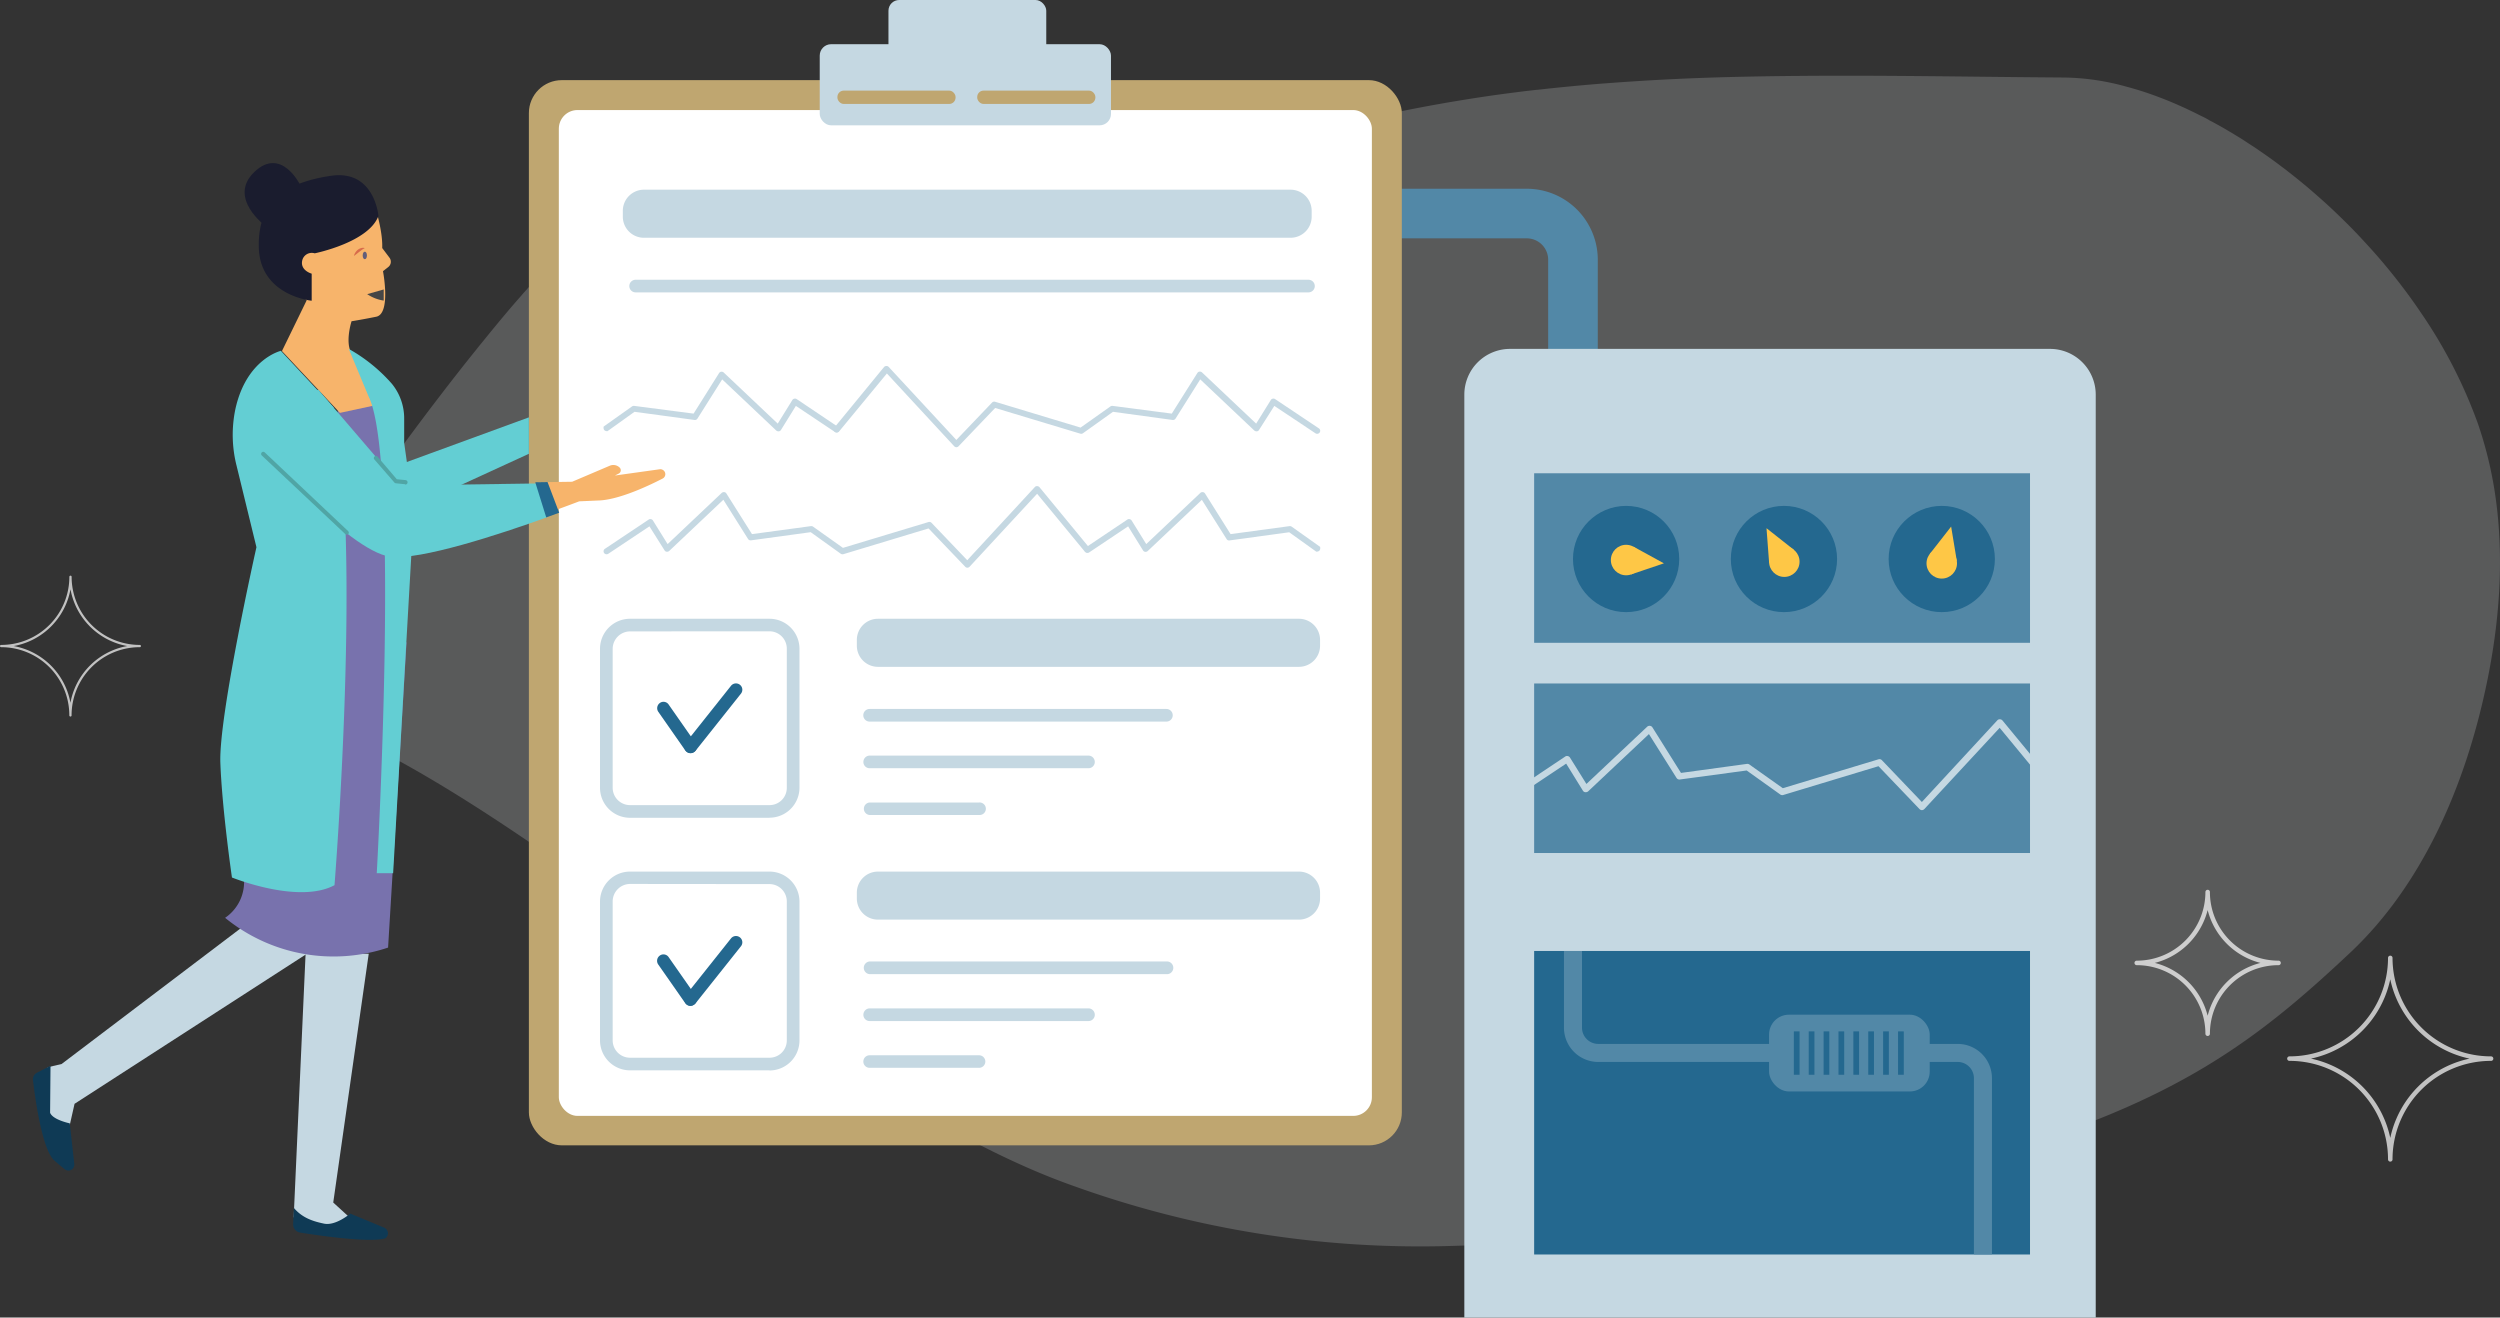 <svg xmlns="http://www.w3.org/2000/svg" viewBox="0 0 554.33 292.14"><rect x="0" y="0" width="554.33" height="292.14" fill="#333333" stroke="none"/><defs><style>.cls-1{opacity:0.2;}.cls-2{fill:#f0f3f7;}.cls-18,.cls-19,.cls-22,.cls-3{fill:none;}.cls-22,.cls-3{stroke:#5288a7;stroke-miterlimit:10;}.cls-3{stroke-width:11px;}.cls-4{fill:#bfa670;}.cls-5{fill:#fff;}.cls-6{fill:#c5d8e2;}.cls-7{fill:#24688f;}.cls-8{fill:#7872ad;}.cls-9{fill:#0f3a55;}.cls-10{fill:#f7b46b;}.cls-11{fill:#1a1c2e;}.cls-12{fill:#63ced3;}.cls-13{fill:#625e7a;}.cls-14{fill:#d86b4b;}.cls-15{fill:#464646;}.cls-16{fill:#50a5a5;}.cls-17{opacity:0.7;}.cls-18,.cls-19{stroke:#fff;stroke-linecap:round;stroke-linejoin:round;}.cls-19{stroke-width:0.5px;}.cls-20{fill:#5288a7;}.cls-21{fill:#fec746;}.cls-22{stroke-width:4px;}</style></defs><title>Asset 3</title><g id="Layer_2" data-name="Layer 2"><g id="Layer_1-2" data-name="Layer 1"><g class="cls-1"><path class="cls-2" d="M459,250.54A420.89,420.89,0,0,1,329.34,276c-2.45.11-4.89.19-7.33.26a227.06,227.06,0,0,1-84.12-13.35c-19.44-6.88-39.57-19.14-59.78-33L176,228.48c-32.88-22.77-65.95-49.55-96.66-64.51-27.81-13.55-14.25-31.75-14.25-31.75,8.13-10.9,18.81-26.49,31.08-42.64l1.06-1.38c2.72-3.56,5.53-7.15,8.39-10.7.36-.46.72-.91,1.09-1.35,2.83-3.49,5.7-7,8.65-10.34.38-.44.75-.87,1.13-1.29,3-3.37,6-6.66,9-9.82.39-.42.78-.83,1.18-1.23q3.54-3.64,7.13-7a157,157,0,0,1,16.88-14c15.36-10.85,31.08-16.49,46.12-12.33,13.32,3.7,26,11.93,39.36,15.21,19,4.68,37.35-1.08,55.1-6l.91-.24c9.06-2.49,18.09-4.49,27.13-6.08,1.2-.22,2.37-.42,3.55-.61,3.27-.55,6.53-1.05,9.81-1.5h0c1.76-.24,3.53-.46,5.31-.69l2.82-.32.13,0q6.46-.73,13-1.27c1.54-.13,3.08-.23,4.61-.35,1.34-.1,2.68-.18,4-.27,7.86-.51,15.75-.83,23.68-1q6.4-.14,12.83-.19c19.23-.17,38.75.22,58.76.36a53.68,53.68,0,0,1,13.6,2c1.4.37,2.79.78,4.22,1.25,2.06.69,4.16,1.48,6.26,2.37.3.12.59.26.9.39l.54.24,1.23.55,1.61.77c.53.25,1.05.52,1.57.78s.79.38,1.18.58.69.37,1,.57l.35.18c.53.25,1,.55,1.55.83.81.45,1.63.92,2.44,1.41.47.27.93.54,1.37.83,1,.57,1.92,1.18,2.86,1.8s1.58,1,2.35,1.56c1.77,1.2,3.53,2.46,5.25,3.78.44.31.87.64,1.31,1,1.77,1.38,3.53,2.8,5.25,4.29s3.15,2.76,4.69,4.21l1.22,1.17c2.09,2,4.13,4.09,6.08,6.24,1.61,1.74,3.16,3.51,4.66,5.33,2.72,3.29,5.29,6.71,7.66,10.24A108.27,108.27,0,0,1,549.4,93.84a87.64,87.64,0,0,1,3.72,14.91c2.3,14.53,1.1,29.33-1.78,43-4.86,23.25-14.63,44.83-30.21,59.47C503.65,227.66,488.31,239.86,459,250.54Z"/></g><path class="cls-3" d="M348.78,92.6v-35a10.25,10.25,0,0,0-10.25-10.25H273.92"/><rect class="cls-4" x="117.27" y="17.77" width="193.56" height="236.19" rx="7.3"/><rect class="cls-5" x="123.91" y="24.4" width="180.28" height="223.03" rx="4.14"/><rect class="cls-6" x="181.76" y="9.8" width="64.58" height="17.99" rx="2.53"/><rect class="cls-6" x="197" width="34.99" height="17.99" rx="2.38"/><rect class="cls-4" x="185.68" y="20.09" width="26.2" height="2.96" rx="1.41"/><rect class="cls-4" x="216.68" y="20.09" width="26.2" height="2.96" rx="1.41"/><path class="cls-6" d="M288,147.86H194.68a4.69,4.69,0,0,1-4.69-4.67v-1.32a4.69,4.69,0,0,1,4.69-4.67H288a4.69,4.69,0,0,1,4.7,4.67v1.32A4.69,4.69,0,0,1,288,147.86Z"/><path class="cls-6" d="M258.63,160H192.82a1.4,1.4,0,0,1,0-2.8h65.81a1.4,1.4,0,1,1,0,2.8Z"/><path class="cls-6" d="M286.15,52.72H142.8a4.68,4.68,0,0,1-4.7-4.66V46.73a4.69,4.69,0,0,1,4.7-4.67H286.15a4.69,4.69,0,0,1,4.69,4.67v1.33A4.68,4.68,0,0,1,286.15,52.72Z"/><path class="cls-6" d="M290.13,64.83H140.94a1.4,1.4,0,0,1,0-2.8H290.13a1.4,1.4,0,1,1,0,2.8Z"/><path class="cls-6" d="M241.36,170.34H192.82a1.38,1.38,0,0,1-1.38-1.39,1.41,1.41,0,0,1,1.38-1.41h48.54a1.41,1.41,0,0,1,1.39,1.41A1.39,1.39,0,0,1,241.36,170.34Z"/><path class="cls-6" d="M217.09,180.71H192.82a1.39,1.39,0,0,1,0-2.77h24.27a1.39,1.39,0,1,1,0,2.77Z"/><path class="cls-6" d="M139.71,140a3.88,3.88,0,0,0-3.86,3.86v30.82a3.85,3.85,0,0,0,3.86,3.84h30.91a3.83,3.83,0,0,0,3.84-3.84V143.84a3.85,3.85,0,0,0-3.84-3.86Zm30.91,41.33H139.71a6.66,6.66,0,0,1-6.67-6.65V143.84a6.66,6.66,0,0,1,6.67-6.64h30.91a6.66,6.66,0,0,1,6.65,6.64v30.82A6.66,6.66,0,0,1,170.62,181.31Z"/><path class="cls-7" d="M153.12,167a1.34,1.34,0,0,1-.86-.33,1.37,1.37,0,0,1-.24-1.94l10.07-12.67a1.41,1.41,0,0,1,1.95-.24,1.39,1.39,0,0,1,.24,2l-10.07,12.67A1.47,1.47,0,0,1,153.12,167Z"/><path class="cls-7" d="M153.12,167a1.42,1.42,0,0,1-1.16-.59l-6-8.59a1.42,1.42,0,0,1,.36-1.95,1.37,1.37,0,0,1,1.94.35l6,8.59a1.35,1.35,0,0,1-.36,1.92A1.32,1.32,0,0,1,153.12,167Z"/><path class="cls-6" d="M288,203.91H194.68a4.68,4.68,0,0,1-4.69-4.66v-1.33a4.68,4.68,0,0,1,4.69-4.66H288a4.68,4.68,0,0,1,4.7,4.66v1.33A4.68,4.68,0,0,1,288,203.91Z"/><path class="cls-6" d="M258.63,216H192.82a1.41,1.41,0,0,1,0-2.81h65.81a1.41,1.41,0,1,1,0,2.81Z"/><path class="cls-6" d="M241.36,226.4H192.82a1.38,1.38,0,0,1-1.38-1.39,1.41,1.41,0,0,1,1.38-1.42h48.54a1.41,1.41,0,0,1,1.39,1.42A1.39,1.39,0,0,1,241.36,226.4Z"/><path class="cls-6" d="M217.09,236.77H192.82a1.39,1.39,0,0,1,0-2.78h24.27a1.39,1.39,0,1,1,0,2.78Z"/><path class="cls-6" d="M139.71,196a3.88,3.88,0,0,0-3.86,3.87v30.82a3.85,3.85,0,0,0,3.86,3.84h30.91a3.83,3.83,0,0,0,3.84-3.84V199.9a3.85,3.85,0,0,0-3.84-3.87Zm30.91,41.33H139.71a6.66,6.66,0,0,1-6.67-6.64V199.9a6.66,6.66,0,0,1,6.67-6.64h30.91a6.66,6.66,0,0,1,6.65,6.64v30.82A6.66,6.66,0,0,1,170.62,237.36Z"/><path class="cls-7" d="M153.12,223a1.33,1.33,0,0,1-.86-.32,1.38,1.38,0,0,1-.24-1.95l10.07-12.66a1.41,1.41,0,0,1,1.95-.24,1.39,1.39,0,0,1,.24,2l-10.07,12.66A1.43,1.43,0,0,1,153.12,223Z"/><path class="cls-7" d="M153.12,223.05a1.4,1.4,0,0,1-1.16-.59l-6-8.59a1.42,1.42,0,0,1,.36-2,1.38,1.38,0,0,1,1.94.36l6,8.59a1.36,1.36,0,0,1-.36,1.92A1.38,1.38,0,0,1,153.12,223.05Z"/><path class="cls-6" d="M214.5,125.88a.66.66,0,0,1-.48-.21l-8.13-8.5L187,122.88a.71.71,0,0,1-.58-.1L179.76,118l-13.24,1.81a.66.66,0,0,1-.66-.31l-5.47-8.69-12,11.35a.74.74,0,0,1-.56.18.64.64,0,0,1-.48-.31L144,116.71l-9.11,6.07a.69.69,0,0,1-.95-.17.67.67,0,0,1,.2-.93l9.69-6.47a.61.61,0,0,1,.52-.1.66.66,0,0,1,.42.29l3.26,5.24,12-11.35a.75.75,0,0,1,.56-.17.63.63,0,0,1,.48.31l5.67,9,13.06-1.77a.7.7,0,0,1,.49.12l6.62,4.7,18.95-5.72a.65.65,0,0,1,.69.17l7.92,8.29L229.45,108a.63.63,0,0,1,.52-.21.71.71,0,0,1,.51.23l11.09,13.47a.67.67,0,0,1-1,.86l-10.61-12.87L215,125.65A.69.69,0,0,1,214.5,125.88Z"/><path class="cls-6" d="M291.86,122.32l-6-4.3-13.24,1.81a.64.64,0,0,1-.65-.31l-5.48-8.69-12,11.35a.73.73,0,0,1-.56.18.66.66,0,0,1-.48-.31l-3.31-5.34-8.61,5.76a.67.67,0,0,1-.94-.17.66.66,0,0,1,.19-.93l9.18-6.16a.62.62,0,0,1,.52-.1.69.69,0,0,1,.43.29l3.25,5.24,12-11.35a.72.72,0,0,1,.55-.17.66.66,0,0,1,.49.31l5.66,9,13.07-1.77a.68.68,0,0,1,.48.12l6.3,4.47S293,122.35,291.86,122.32Z"/><path class="cls-6" d="M212.05,99.17a.7.7,0,0,0,.48-.21l8.13-8.5,18.89,5.7a.68.68,0,0,0,.57-.09l6.67-4.76L260,93.12a.68.68,0,0,0,.66-.31l5.47-8.69,12,11.35a.78.78,0,0,0,.56.17.61.61,0,0,0,.48-.31L282.56,90l9.11,6.07a.69.69,0,0,0,.95-.18.65.65,0,0,0-.2-.92l-9.69-6.48a.64.64,0,0,0-.52-.09.62.62,0,0,0-.42.28l-3.26,5.25-12-11.35a.72.72,0,0,0-.56-.18.66.66,0,0,0-.48.31l-5.67,9L246.71,90a.73.73,0,0,0-.48.11l-6.63,4.7-18.94-5.72a.65.65,0,0,0-.69.17l-7.92,8.29-15-16.19a.67.67,0,0,0-.53-.21.75.75,0,0,0-.5.23L185,94.81a.67.67,0,0,0,.1.94.66.66,0,0,0,.94-.07l10.61-12.87,14.92,16.13A.73.73,0,0,0,212.05,99.17Z"/><path class="cls-6" d="M134.69,95.61l6-4.3L154,93.12a.66.66,0,0,0,.65-.31l5.48-8.69,12,11.35a.76.76,0,0,0,.56.17.63.63,0,0,0,.48-.31L176.47,90l8.61,5.75a.67.67,0,0,0,.94-.17.65.65,0,0,0-.19-.92l-9.18-6.17a.65.65,0,0,0-.52-.09.64.64,0,0,0-.43.28l-3.25,5.25-12-11.35a.68.68,0,0,0-1,.13l-5.66,9L140.63,90a.73.73,0,0,0-.48.11l-6.3,4.47S133.59,95.63,134.69,95.61Z"/><polygon class="cls-8" points="75 90.24 82.37 88.65 86.22 92.09 89.73 130.3 87.17 144.64 73.77 147.63 71.12 121.6 75 90.24"/><path class="cls-6" d="M15.19,250.69l1.34-5.94,51.52-33.27-13.77-6.34L13.65,235.93l-3.07.71v11.18A5.68,5.68,0,0,0,15.19,250.69Z"/><path class="cls-6" d="M65.12,269.88l2.64-58.4h14l-7.87,55.16,5.07,4.63s-3.78,3.32-8,2.27A9.54,9.54,0,0,1,65.12,269.88Z"/><path class="cls-9" d="M11.2,236.31l-3,1.54a1.65,1.65,0,0,0-.89,1.65c.43,3.7,2,15.33,4.7,17.79.93.83,1.72,1.47,2.37,2a1.31,1.31,0,0,0,2.09-1.21l-1-9s-3.77-.77-4.36-2.35Z"/><path class="cls-9" d="M65.15,267.83,65,271.39a1.83,1.83,0,0,0,1.55,1.91c4.24.68,15.54,2.32,18.89,1.27a1.35,1.35,0,0,0-.26-2.36l-7.51-3.12s-3.23,2.77-5.82,2.23S67,270,65.15,267.83Z"/><path class="cls-8" d="M77.76,145.61s5.43-.43,7.9-1.71l4.49-1.49-4.1,67.7a38,38,0,0,1-36.14-6.6,9.59,9.59,0,0,0,4.17-8.85l-2.66-27.54,3.2-23.65Z"/><path class="cls-10" d="M82.59,44.07S84.92,50.53,84.75,55l1.61,2.14a1.49,1.49,0,0,1-.27,2.07l-1.17.92s1.82,9.43-1.5,10.1-5.47,1-5.47,1-1.5,4.64,0,7.11l4.83,11.61-7.41,1.6L62.52,77.84,68,66.59s-4.43-4.36-3.62-9.25C65.46,50.8,72.8,43.32,82.59,44.07Z"/><path class="cls-11" d="M69.78,56.17s12-2.42,14.13-8.3c0,0-.84-10.32-10.52-8.89s-16.34,5.38-16,16S69.11,66.68,69.11,66.68v-6S66.57,60,67,57.82A2.17,2.17,0,0,1,69.78,56.17Z"/><path class="cls-11" d="M58.89,50.13s-8.52-6.24-2.49-12S66.61,41.1,66.61,41.1,60.74,44.18,58.89,50.13Z"/><polygon class="cls-12" points="88.76 102.97 117.27 92.54 117.27 100.62 91.97 112.24 88.76 102.97"/><path class="cls-12" d="M62.28,77.79s-7.65,1.78-10.09,12.93a27.87,27.87,0,0,0,.26,12.52l4.41,18.09s-8.4,37.37-8,47.85,2.57,25.39,2.57,25.39,14.77,6,22.74,1.7c0,0,6.16-76.65-.24-106Z"/><path class="cls-12" d="M77.33,77.36a36.15,36.15,0,0,1,9.58,7.76,12.13,12.13,0,0,1,2.71,7.76v5.34l2.14,15.16-4.59,80.24H83.54s5.21-91.83-1.84-105.78Z"/><path class="cls-12" d="M88.77,107.63,70.54,86.36,56.46,98.26s20.65,23.95,30.1,25.18c6.54.85,24.4-5,34.77-8.76-.72-2.49-1.49-5-2.35-7.48Z"/><path class="cls-10" d="M147,104.21a1.08,1.08,0,0,0-.72-.16l-9.93,1.39.82-.42a.83.83,0,0,0,.27-1.3,2,2,0,0,0-2.24-.45l-8.34,3.55-7.67.11c.78,2.3,1.49,4.57,2.15,6.85,4.22-1.51,7.09-2.62,7.09-2.62l4.13-.18c4.53-.08,11.25-3.26,14.37-4.87A1.09,1.09,0,0,0,147,104.21Z"/><polygon class="cls-7" points="118.68 106.93 121.41 106.89 123.99 113.69 121.12 114.73 118.68 106.93"/><ellipse class="cls-13" cx="80.89" cy="56.64" rx="0.47" ry="0.83"/><path class="cls-14" d="M78.48,56.75a2.17,2.17,0,0,1,.31-.75,2.6,2.6,0,0,1,.54-.61,2.21,2.21,0,0,1,.73-.38,1.38,1.38,0,0,1,.83,0c-.24.14-.45.25-.65.39l-.56.43-.57.45A6.87,6.87,0,0,1,78.48,56.75Z"/><path class="cls-15" d="M81.42,65.22a8.82,8.82,0,0,0,3.66,1.43V64.18Z"/><path class="cls-16" d="M76.87,118.54a.44.44,0,0,1-.32-.13L58.05,101a.47.47,0,0,1,.65-.69l18.5,17.46a.47.47,0,0,1,0,.67A.52.52,0,0,1,76.87,118.54Z"/><path class="cls-16" d="M89.84,107.37h0l-2.07-.21a.47.47,0,0,1-.31-.16L83,101.87a.46.46,0,0,1,.06-.66.46.46,0,0,1,.66.05l4.26,5,1.89.19a.48.48,0,0,1,0,1Z"/><g class="cls-17"><path class="cls-18" d="M507.64,234.73A22.34,22.34,0,0,0,530,212.4a22.34,22.34,0,0,0,22.35,22.33A22.33,22.33,0,0,0,530,257.07,22.33,22.33,0,0,0,507.64,234.73Z"/><path class="cls-19" d="M.25,143.25a15.37,15.37,0,0,0,15.38-15.36A15.37,15.37,0,0,0,31,143.25a15.37,15.37,0,0,0-15.38,15.38A15.37,15.37,0,0,0,.25,143.25Z"/><path class="cls-18" d="M473.78,213.51a15.72,15.72,0,0,0,15.73-15.72,15.71,15.71,0,0,0,15.72,15.72,15.7,15.7,0,0,0-15.72,15.7A15.71,15.71,0,0,0,473.78,213.51Z"/></g><path class="cls-6" d="M334.87,77.36H454.55A10.14,10.14,0,0,1,464.69,87.5V292.14a0,0,0,0,1,0,0h-140a0,0,0,0,1,0,0V87.5A10.14,10.14,0,0,1,334.87,77.36Z"/><rect class="cls-20" x="340.17" y="104.94" width="109.95" height="37.59"/><rect class="cls-20" x="340.17" y="151.55" width="109.95" height="37.59"/><rect class="cls-7" x="340.17" y="210.86" width="109.95" height="67.3"/><path class="cls-6" d="M426.16,179.64a.79.79,0,0,1-.54-.24l-9.1-9.51-21.13,6.39a.77.77,0,0,1-.64-.11l-7.46-5.33-14.82,2a.75.75,0,0,1-.73-.35l-6.12-9.72-13.48,12.7a.84.84,0,0,1-.62.19.71.71,0,0,1-.54-.34l-3.71-6-10.2,6.79A.76.76,0,0,1,336,176a.73.73,0,0,1,.21-1l10.85-7.25a.67.67,0,0,1,.58-.1.74.74,0,0,1,.47.32l3.65,5.86,13.47-12.69a.79.79,0,0,1,.63-.2.75.75,0,0,1,.54.35l6.33,10.09,14.62-2a.77.77,0,0,1,.54.13l7.42,5.26,21.19-6.4a.75.75,0,0,1,.78.19l8.86,9.27,16.73-18.11a.7.7,0,0,1,.58-.23.76.76,0,0,1,.56.26l12.42,15.06a.77.77,0,0,1-.11,1.06.75.75,0,0,1-1.06-.09l-11.87-14.4-16.69,18A.82.82,0,0,1,426.16,179.64Z"/><circle class="cls-7" cx="360.56" cy="123.95" r="11.78"/><circle class="cls-21" cx="360.56" cy="124.18" r="3.38"/><circle class="cls-7" cx="395.56" cy="123.95" r="11.78"/><circle class="cls-7" cx="430.55" cy="123.95" r="11.78"/><polygon class="cls-21" points="368.94 124.91 362.17 121.2 361.63 127.38 368.94 124.91"/><circle class="cls-21" cx="395.64" cy="124.54" r="3.38"/><polygon class="cls-21" points="391.69 117.12 392.27 124.81 397.75 121.9 391.69 117.12"/><circle class="cls-21" cx="430.55" cy="124.91" r="3.38"/><polygon class="cls-21" points="432.63 116.76 427.88 122.84 433.89 124.38 432.63 116.76"/><rect class="cls-20" x="392.26" y="224.99" width="35.62" height="17.02" rx="4.4"/><path class="cls-22" d="M348.78,210.86v17a5.61,5.61,0,0,0,5.6,5.61h79.7a5.6,5.6,0,0,1,5.6,5.6v39.05"/><rect class="cls-7" x="397.75" y="228.69" width="1.27" height="9.62"/><rect class="cls-7" x="401.05" y="228.69" width="1.27" height="9.62"/><rect class="cls-7" x="404.35" y="228.69" width="1.27" height="9.62"/><rect class="cls-7" x="407.65" y="228.69" width="1.27" height="9.62"/><rect class="cls-7" x="410.95" y="228.69" width="1.27" height="9.62"/><rect class="cls-7" x="414.25" y="228.69" width="1.27" height="9.62"/><rect class="cls-7" x="417.55" y="228.69" width="1.27" height="9.62"/><rect class="cls-7" x="420.86" y="228.69" width="1.27" height="9.62"/></g></g></svg>